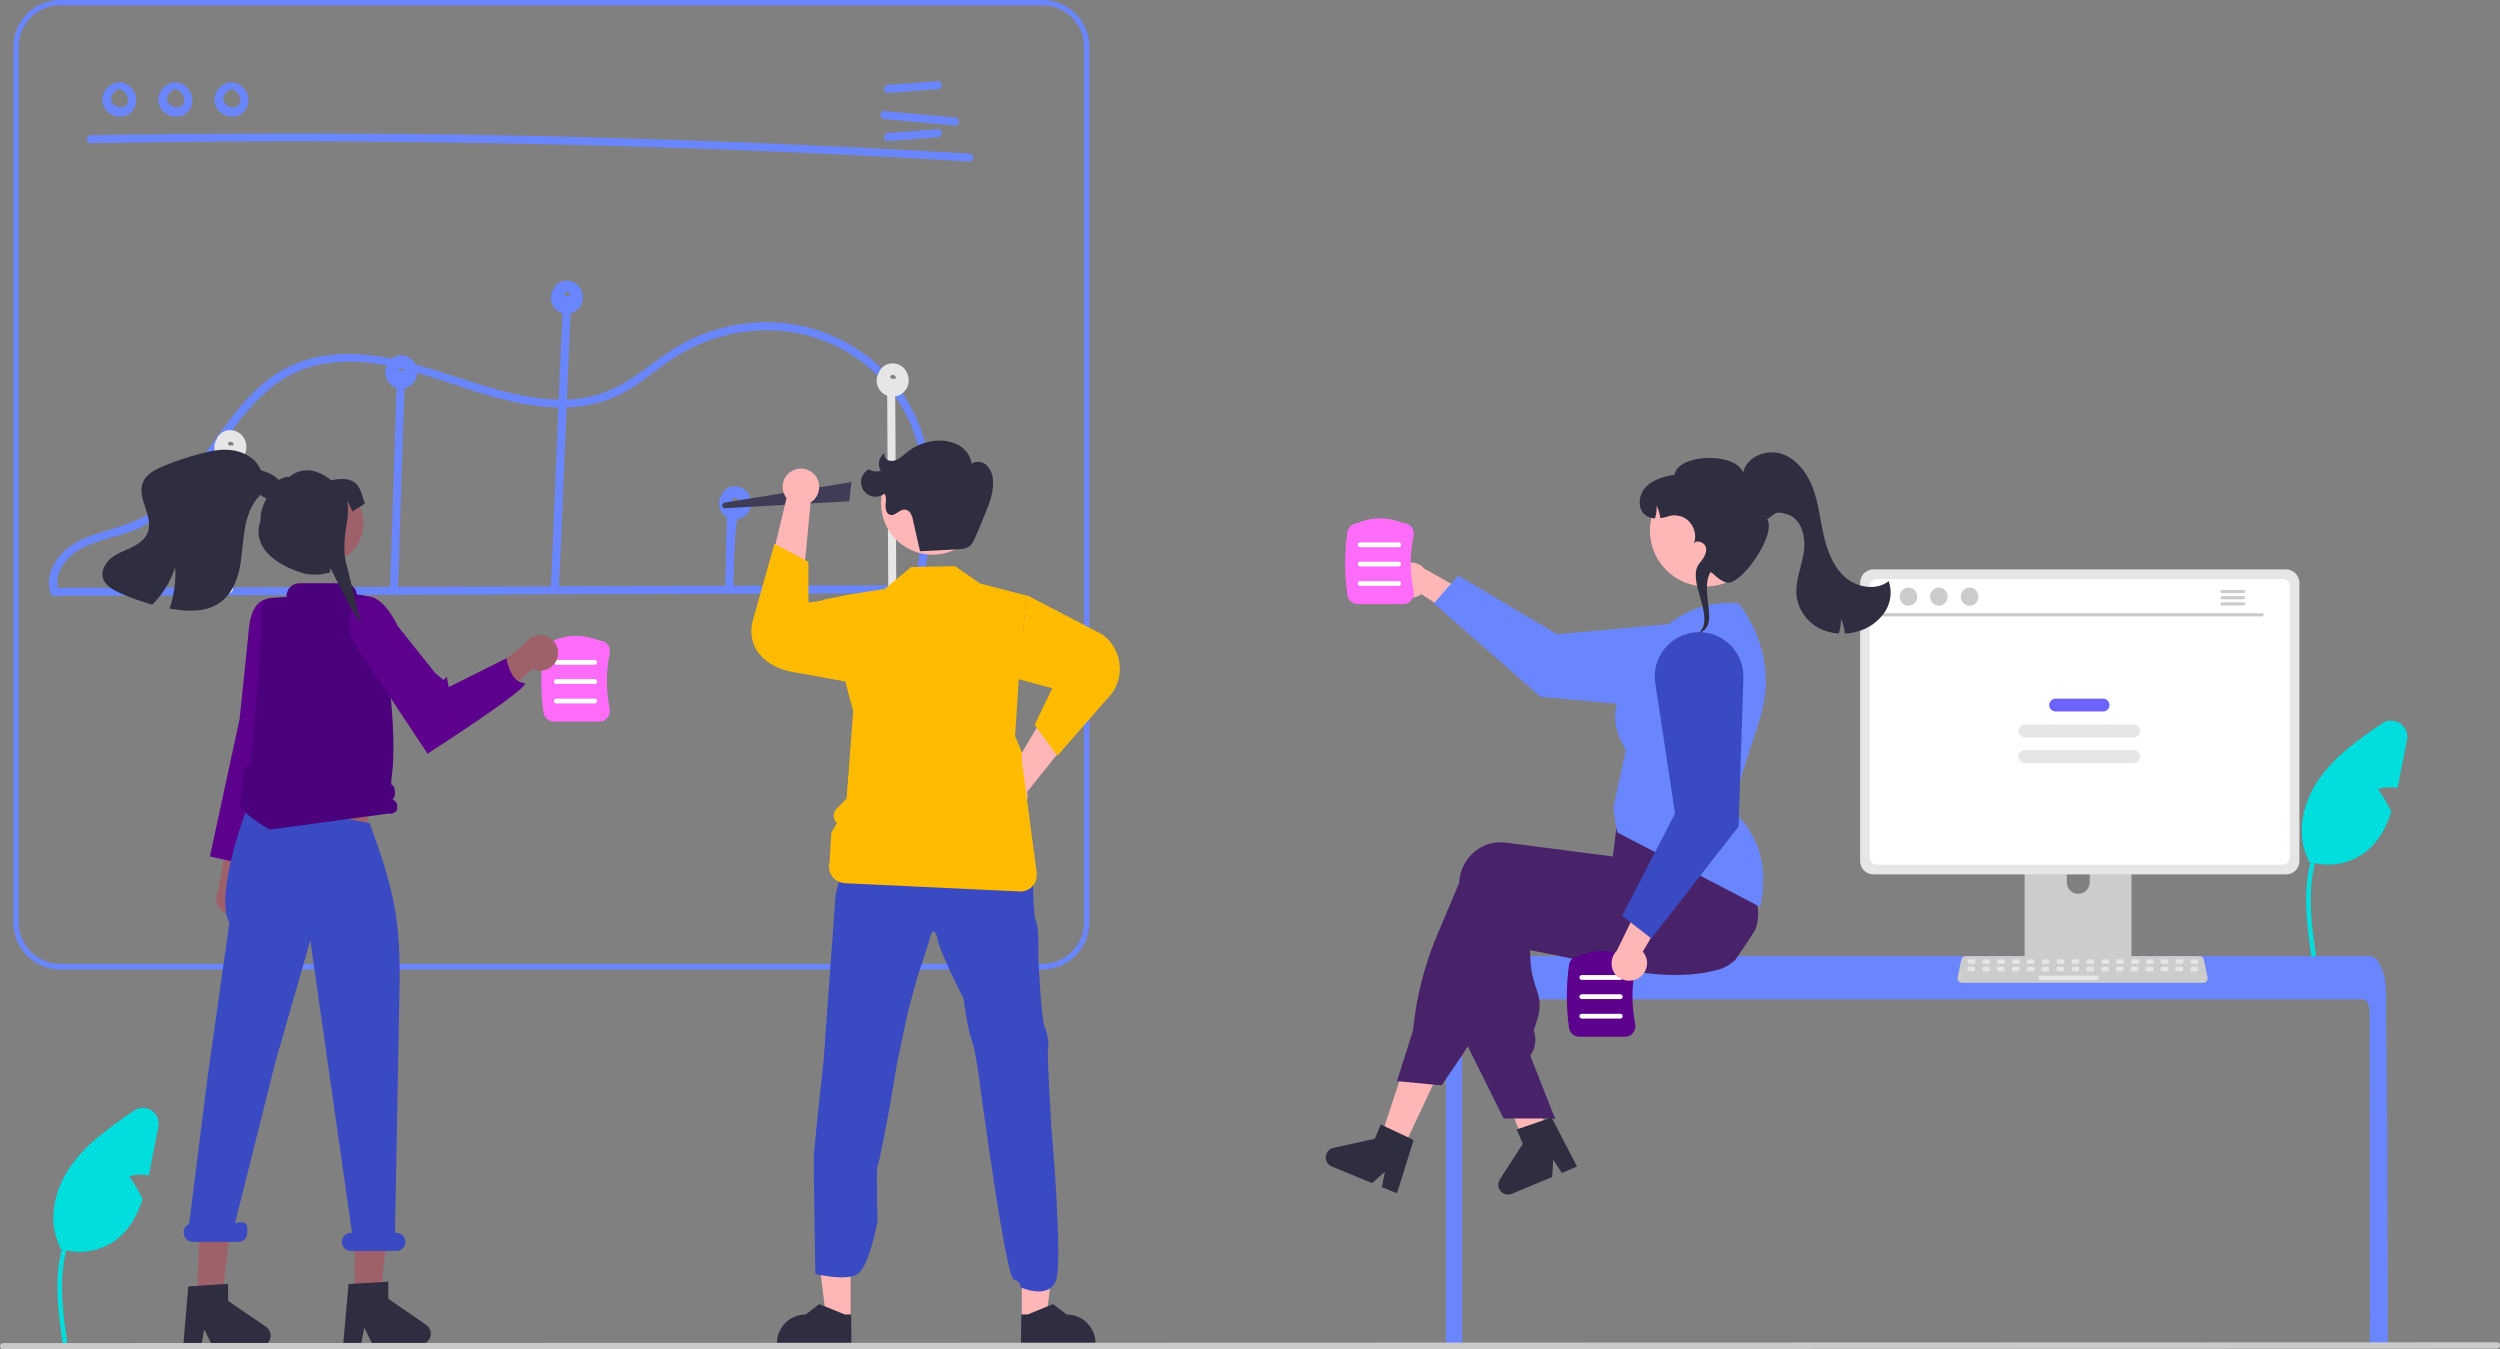 <?xml version="1.0" encoding="utf-8"?>
<!-- Generator: Adobe Illustrator 27.0.0, SVG Export Plug-In . SVG Version: 6.00 Build 0)  -->
<svg version="1.1" id="Layer_1" xmlns="http://www.w3.org/2000/svg" xmlns:xlink="http://www.w3.org/1999/xlink" x="0px" y="0px"
	 viewBox="0 0 936.1 505.3" style="enable-background:new 0 0 936.1 505.3;" xml:space="preserve">
<rect x="0" y="0" width="936.1" height="505.3" fill="#808080" stroke="none"/>
<style type="text/css">
	.st0{fill:#00DDDD;}
	.st1{fill:#6A86FF;}
	.st2{fill:#E6E6E6;}
	.st3{fill:#3F3D56;}
	.st4{fill:#FFB6B6;}
	.st5{fill:#FEBB00;}
	.st6{fill:#2F2E41;}
	.st7{fill:#3A4AC3;}
	.st8{fill:#CCCCCC;}
	.st9{fill:#FFFFFF;}
	.st10{fill:#CACACA;}
	.st11{fill:#6C63FF;}
	.st12{fill:#48236A;}
	.st13{fill:#5C008D;}
	.st14{fill:#FF6CFA;}
	.st15{fill:#9E616A;}
	.st16{fill:#4B007C;}
</style>
<path class="st0" d="M59.3,422l-2.9,14.7c-0.2,1.1-0.4,2.3-0.7,3.4c-2.4-0.5-5-0.4-7.3,0.4c1.9,2.7,3.6,5.5,5,8.4
	c-1.8,5.7-4.5,10.9-9.1,14.7c-6.1,5-14.5,6.5-21.9,3.9l0.1-0.6c-4.9-9.4-2.2-21.3,3.8-30c3.1-4.3,6.7-8.2,10.9-11.5
	c4.1-3.4,8.5-6.5,12.9-9.5c2.7-1.9,6.5-1.2,8.3,1.5C59.3,418.8,59.6,420.4,59.3,422z"/>
<path id="b311a411-101b-4365-a37b-2cdfec47a637-263" class="st0" d="M23.4,502.7c-1.2-9-2.5-18-1.6-27.1c0.8-8,3.2-15.9,8.2-22.3
	c2.6-3.4,5.9-6.3,9.5-8.6c1-0.6,1.8,0.9,0.9,1.5c-6.3,4-11.2,9.9-14,16.8c-3,7.7-3.5,16.2-3,24.4c0.3,5,1,9.9,1.7,14.8
	c0.1,0.5-0.2,0.9-0.6,1.1C24,503.4,23.5,503.2,23.4,502.7L23.4,502.7z"/>
<path class="st1" d="M34,53.6c42.8-0.7,85.7-0.9,128.5-0.3c42.8,0.5,85.7,1.7,128.5,3.5c24,1,48,2.2,72,3.7c1.9,0.1,1.9-2.9,0-3
	c-42.8-2.5-85.6-4.4-128.4-5.7c-42.8-1.3-85.7-1.9-128.5-1.8C82,50,58,50.2,34,50.6C32,50.7,32,53.7,34,53.6L34,53.6z"/>
<path class="st1" d="M332.5,34.8l18.7-1.4c1.9-0.1,1.9-3.1,0-3l-18.7,1.4C330.6,32,330.6,35,332.5,34.8z"/>
<path class="st1" d="M332.5,52.8l18.7-1.4c1.9-0.1,1.9-3.1,0-3l-18.7,1.4C330.6,50,330.6,53,332.5,52.8z"/>
<path class="st1" d="M331.1,44.6l26.6,2.4c1.9,0.2,1.9-2.8,0-3l-26.6-2.4C329.2,41.4,329.2,44.4,331.1,44.6z"/>
<path class="st1" d="M45,30.8c-2.7,0-5.1,1.6-6.1,4c-1.2,2.4-0.6,5.3,1.4,7.1c1.9,1.6,4.4,2.1,6.7,1.4c2.4-0.8,4-3.1,4-5.6
	c0.1-2.8-1.6-5.4-4.2-6.5c-0.8-0.2-1.6,0.3-1.8,1c-0.2,0.8,0.3,1.6,1,1.8c0.3,0.1-0.2-0.1,0,0c0.1,0.1,0.2,0.1,0.3,0.2
	c0.1,0,0.2,0.1,0.2,0.2c0.3,0.2-0.1-0.1,0,0c0.2,0.1,0.3,0.3,0.5,0.4c0.1,0.1,0.3,0.2,0.1,0.1c-0.1-0.1,0-0.1,0,0
	c0,0.1,0.1,0.1,0.1,0.2c0.1,0.2,0.2,0.4,0.3,0.6c0,0,0,0.1,0.1,0.1c0,0.1,0.1,0.1,0,0c-0.1-0.1,0-0.1,0,0c0,0.1,0,0.1,0.1,0.2
	c0.1,0.2,0.1,0.4,0.2,0.6c0,0.1,0,0.2,0.1,0.3c0.1,0.3,0-0.2,0,0c0,0.2,0,0.4,0,0.6c0,0.1,0,0.2,0,0.3c0,0,0,0.1,0,0.1
	c0,0.2,0-0.1,0-0.1c-0.1,0.2-0.1,0.4-0.1,0.6c0,0.1-0.1,0.2-0.1,0.3c-0.1,0.3,0.1-0.2,0,0c-0.1,0.2-0.2,0.4-0.3,0.5
	c0,0.1-0.2,0.2-0.1,0.1c0.2-0.1-0.1,0.1-0.1,0.1c-0.1,0.1-0.1,0.1-0.2,0.2c0,0-0.1,0.1-0.1,0.1c0,0,0.3-0.2,0.1-0.1
	c-0.2,0.1-0.3,0.2-0.5,0.3c0,0-0.3,0.1-0.3,0.1c0,0,0.3-0.1,0.1,0c0,0-0.1,0-0.1,0c-0.2,0.1-0.4,0.1-0.6,0.2c0,0-0.1,0-0.1,0
	c-0.2,0,0.1,0,0.2,0c-0.1,0-0.2,0-0.3,0c-0.2,0-0.4,0-0.6,0c0,0-0.1,0-0.1,0c-0.1,0-0.2-0.1,0,0c0.1,0.1,0.1,0,0,0c0,0-0.1,0-0.1,0
	c-0.2,0-0.4-0.1-0.6-0.2c-0.1,0-0.2-0.1-0.3-0.1c0,0-0.1,0-0.1-0.1c0,0,0.3,0.1,0.1,0.1c-0.2-0.1-0.4-0.2-0.6-0.3
	c-0.1-0.1-0.2-0.1-0.3-0.2c0,0-0.1-0.1-0.1-0.1c0,0,0.2,0.2,0.1,0.1c-0.2-0.1-0.3-0.3-0.5-0.4c0,0-0.1-0.1-0.1-0.1l0,0
	c-0.1-0.1-0.1-0.1,0,0c0.1,0,0.1,0.1,0,0c0,0-0.1-0.1-0.1-0.1c-0.1-0.2-0.2-0.4-0.3-0.6c0,0,0.1,0.4,0,0.1c0-0.1,0-0.1-0.1-0.2
	c0-0.1-0.1-0.2-0.1-0.3c0-0.1,0-0.2-0.1-0.3c0-0.2,0,0.1,0,0.1c0,0,0-0.2,0-0.2c0-0.2,0-0.5,0-0.7c0-0.2,0,0.1,0,0.1
	c0-0.1,0-0.1,0-0.2c0-0.1,0.1-0.2,0.1-0.4c0-0.1,0.1-0.3,0.1-0.4c0-0.1,0-0.1,0.1-0.2c0.1-0.2-0.1,0.2,0,0.1
	c0.1-0.2,0.2-0.5,0.4-0.7c0-0.1,0.3-0.4,0.1-0.2c-0.1,0.2,0.1-0.1,0.2-0.2c0.2-0.2,0.4-0.4,0.6-0.6c0.1-0.1-0.1,0.1-0.1,0.1
	c0.1,0,0.1-0.1,0.2-0.1c0.1-0.1,0.2-0.1,0.3-0.2c0.1-0.1,0.3-0.1,0.4-0.2c0.1-0.1-0.1,0-0.1,0c0.1,0,0.1-0.1,0.2-0.1
	c0.1,0,0.6-0.3,0.7-0.2c0,0-0.4,0-0.1,0c0.1,0,0.1,0,0.2,0c0.1,0,0.3,0,0.4,0c0.8,0,1.5-0.7,1.5-1.5C46.5,31.5,45.9,30.8,45,30.8
	L45,30.8z"/>
<path class="st1" d="M66,30.8c-2.7,0-5.1,1.6-6.1,4c-1.2,2.4-0.6,5.3,1.4,7.1c1.9,1.6,4.4,2.1,6.7,1.4c2.4-0.8,4-3.1,4-5.6
	c0.1-2.8-1.6-5.4-4.2-6.5c-0.8-0.2-1.6,0.3-1.8,1c-0.2,0.8,0.3,1.6,1,1.8c0.3,0.1-0.2-0.1,0,0c0.1,0.1,0.2,0.1,0.3,0.2
	c0.1,0,0.2,0.1,0.2,0.2c0.3,0.2-0.1-0.1,0,0c0.2,0.1,0.3,0.3,0.5,0.4c0.1,0.1,0.3,0.2,0.1,0.1c-0.1-0.1,0-0.1,0,0
	c0,0.1,0.1,0.1,0.1,0.2c0.1,0.2,0.2,0.4,0.3,0.6c0,0,0,0.1,0.1,0.1c0,0.1,0.1,0.1,0,0c-0.1-0.1,0-0.1,0,0c0,0.1,0,0.1,0.1,0.2
	c0.1,0.2,0.1,0.4,0.2,0.6c0,0.1,0,0.2,0.1,0.3c0.1,0.3,0-0.2,0,0c0,0.2,0,0.4,0,0.6c0,0.1,0,0.2,0,0.3c0,0,0,0.1,0,0.1
	c0,0.2,0-0.1,0-0.1c-0.1,0.2-0.1,0.4-0.1,0.6c0,0.1-0.1,0.2-0.1,0.3c-0.1,0.3,0.1-0.2,0,0c-0.1,0.2-0.2,0.4-0.3,0.5
	c0,0.1-0.2,0.2-0.1,0.1c0.2-0.1-0.1,0.1-0.1,0.1c-0.1,0.1-0.1,0.1-0.2,0.2c0,0-0.1,0.1-0.1,0.1c0,0,0.3-0.2,0.1-0.1
	c-0.2,0.1-0.3,0.2-0.5,0.3c0,0-0.3,0.1-0.3,0.1c0,0,0.3-0.1,0.1,0c0,0-0.1,0-0.1,0c-0.2,0.1-0.4,0.1-0.6,0.2c0,0-0.1,0-0.1,0
	c-0.2,0,0.1,0,0.2,0c-0.1,0-0.2,0-0.3,0c-0.2,0-0.4,0-0.6,0c0,0-0.1,0-0.1,0c-0.1,0-0.2-0.1,0,0c0.1,0.1,0.1,0,0,0c0,0-0.1,0-0.1,0
	c-0.2,0-0.4-0.1-0.6-0.2c-0.1,0-0.2-0.1-0.3-0.1c0,0-0.1,0-0.1-0.1c0,0,0.3,0.1,0.1,0.1c-0.2-0.1-0.4-0.2-0.6-0.3
	c-0.1-0.1-0.2-0.1-0.3-0.2c0,0-0.1-0.1-0.1-0.1c0,0,0.2,0.2,0.1,0.1c-0.2-0.1-0.3-0.3-0.5-0.4c0,0-0.1-0.1-0.1-0.1l0,0
	c-0.1-0.1-0.1-0.1,0,0c0.1,0,0.1,0.1,0,0c0,0-0.1-0.1-0.1-0.1c-0.1-0.2-0.2-0.4-0.3-0.6c0,0,0.1,0.4,0,0.1c0-0.1,0-0.1-0.1-0.2
	c0-0.1-0.1-0.2-0.1-0.3c0-0.1,0-0.2-0.1-0.3c0-0.2,0,0.1,0,0.1c0,0,0-0.2,0-0.2c0-0.2,0-0.5,0-0.7c0-0.2,0,0.1,0,0.1
	c0-0.1,0-0.1,0-0.2c0-0.1,0.1-0.2,0.1-0.4c0-0.1,0.1-0.3,0.1-0.4c0-0.1,0-0.1,0.1-0.2c0.1-0.2-0.1,0.2,0,0.1
	c0.1-0.2,0.2-0.5,0.4-0.7c0-0.1,0.3-0.4,0.1-0.2c-0.1,0.2,0.1-0.1,0.2-0.2c0.2-0.2,0.4-0.4,0.6-0.6c0.1-0.1-0.1,0.1-0.1,0.1
	c0.1,0,0.1-0.1,0.2-0.1c0.1-0.1,0.2-0.1,0.3-0.2c0.1-0.1,0.3-0.1,0.4-0.2c0.1-0.1-0.1,0-0.1,0c0.1,0,0.1-0.1,0.2-0.1
	c0.1,0,0.6-0.3,0.7-0.2c0,0-0.4,0-0.1,0c0.1,0,0.1,0,0.2,0c0.1,0,0.3,0,0.4,0c0.8,0,1.5-0.7,1.5-1.5C67.5,31.5,66.9,30.8,66,30.8
	L66,30.8z"/>
<path class="st1" d="M87,30.8c-2.7,0-5.1,1.6-6.1,4c-1.2,2.4-0.6,5.3,1.4,7.1c1.9,1.6,4.4,2.1,6.7,1.4c2.4-0.8,4-3.1,4-5.6
	c0.1-2.8-1.6-5.4-4.2-6.5c-0.8-0.2-1.6,0.3-1.8,1c-0.2,0.8,0.3,1.6,1,1.8c0.3,0.1-0.2-0.1,0,0c0.1,0.1,0.2,0.1,0.3,0.2
	c0.1,0,0.2,0.1,0.2,0.2c0.3,0.2-0.1-0.1,0,0c0.2,0.1,0.3,0.3,0.5,0.4c0.1,0.1,0.3,0.2,0.1,0.1c-0.1-0.1,0-0.1,0,0
	c0,0.1,0.1,0.1,0.1,0.2c0.1,0.2,0.2,0.4,0.3,0.6c0,0,0,0.1,0.1,0.1c0,0.1,0.1,0.1,0,0c-0.1-0.1,0-0.1,0,0c0,0.1,0,0.1,0.1,0.2
	c0.1,0.2,0.1,0.4,0.2,0.6c0,0.1,0,0.2,0.1,0.3c0.1,0.3,0-0.2,0,0c0,0.2,0,0.4,0,0.6c0,0.1,0,0.2,0,0.3c0,0,0,0.1,0,0.1
	c0,0.2,0-0.1,0-0.1c-0.1,0.2-0.1,0.4-0.1,0.6c0,0.1-0.1,0.2-0.1,0.3c-0.1,0.3,0.1-0.2,0,0c-0.1,0.2-0.2,0.4-0.3,0.5
	c0,0.1-0.2,0.2-0.1,0.1c0.2-0.1-0.1,0.1-0.1,0.1c-0.1,0.1-0.1,0.1-0.2,0.2c0,0-0.1,0.1-0.1,0.1c0,0,0.3-0.2,0.1-0.1
	c-0.2,0.1-0.3,0.2-0.5,0.3c0,0-0.3,0.1-0.3,0.1c0,0,0.3-0.1,0.1,0c0,0-0.1,0-0.1,0c-0.2,0.1-0.4,0.1-0.6,0.2c0,0-0.1,0-0.1,0
	c-0.2,0,0.1,0,0.2,0c-0.1,0-0.2,0-0.3,0c-0.2,0-0.4,0-0.6,0c0,0-0.1,0-0.1,0c-0.1,0-0.2-0.1,0,0c0.1,0.1,0.1,0,0,0c0,0-0.1,0-0.1,0
	c-0.2,0-0.4-0.1-0.6-0.2c-0.1,0-0.2-0.1-0.3-0.1c0,0-0.1,0-0.1-0.1c0,0,0.3,0.1,0.1,0.1c-0.2-0.1-0.4-0.2-0.6-0.3
	c-0.1-0.1-0.2-0.1-0.3-0.2c0,0-0.1-0.1-0.1-0.1c0,0,0.2,0.2,0.1,0.1c-0.2-0.1-0.3-0.3-0.5-0.4c0,0-0.1-0.1-0.1-0.1l0,0
	c-0.1-0.1-0.1-0.1,0,0c0.1,0,0.1,0.1,0,0c0,0-0.1-0.1-0.1-0.1c-0.1-0.2-0.2-0.4-0.3-0.6c0,0,0.1,0.4,0,0.1c0-0.1,0-0.1-0.1-0.2
	c0-0.1-0.1-0.2-0.1-0.3c0-0.1,0-0.2-0.1-0.3c0-0.2,0,0.1,0,0.1c0,0,0-0.2,0-0.2c0-0.2,0-0.5,0-0.7c0-0.2,0,0.1,0,0.1
	c0-0.1,0-0.1,0-0.2c0-0.1,0.1-0.2,0.1-0.4c0-0.1,0.1-0.3,0.1-0.4c0-0.1,0-0.1,0.1-0.2c0.1-0.2-0.1,0.2,0,0.1
	c0.1-0.2,0.2-0.5,0.4-0.7c0-0.1,0.3-0.4,0.1-0.2c-0.1,0.2,0.1-0.1,0.2-0.2c0.2-0.2,0.4-0.4,0.6-0.6c0.1-0.1-0.1,0.1-0.1,0.1
	c0.1,0,0.1-0.1,0.2-0.1c0.1-0.1,0.2-0.1,0.3-0.2c0.1-0.1,0.3-0.1,0.4-0.2c0.1-0.1-0.1,0-0.1,0c0.1,0,0.1-0.1,0.2-0.1
	c0.1,0,0.6-0.3,0.7-0.2c0,0-0.4,0-0.1,0c0.1,0,0.1,0,0.2,0c0.1,0,0.3,0,0.4,0c0.8,0,1.5-0.7,1.5-1.5C88.5,31.5,87.9,30.8,87,30.8
	L87,30.8z"/>
<path class="st1" d="M390.4,363H22.5C12.8,363,5,355.1,5,345.5V17.5C5,7.9,12.8,0,22.5,0h367.9c9.7,0,17.5,7.9,17.5,17.5v327.9
	C407.9,355.1,400.1,363,390.4,363z M22.5,2C13.9,2,7,9,7,17.5v327.9c0,8.6,7,15.5,15.5,15.5h367.9c8.6,0,15.5-7,15.5-15.5V17.5
	C405.9,9,399,2,390.4,2L22.5,2z"/>
<path class="st1" d="M21.9,223.1l129.4-0.4l128.7-0.4l72.6-0.2c0.8,0,1.5-0.7,1.4-1.6c0-0.8-0.7-1.4-1.4-1.4l-129.4,0.4l-128.7,0.4
	l-72.6,0.2c-0.8,0-1.5,0.7-1.4,1.6C20.5,222.4,21.1,223.1,21.9,223.1z"/>
<path class="st2" d="M87.2,220.7l0.8-47.2c0-1.9-3-1.9-3,0l-0.8,47.2C84.1,222.6,87.1,222.6,87.2,220.7z"/>
<path class="st1" d="M149,221.2l1.9-59.4l0.6-17c0.1-1.9-2.9-1.9-3,0l-1.9,59.4l-0.6,17C145.9,223.1,148.9,223.1,149,221.2z"/>
<path class="st1" d="M210.7,116.7c-1.2,21-3.4,83.1-4.5,104.1c-0.1,1.9,2.9,1.9,3,0c1.2-21,3.4-83.1,4.5-104.1
	C213.8,114.8,210.8,114.8,210.7,116.7z"/>
<path class="st1" d="M272,199.7l-0.4,20.2c0,1.9,3,1.9,3,0c0.4-23.9,1.5-23.1,1.7-29.8c0-1.9-3-1.9-3,0
	C273.3,190.1,272.5,175.8,272,199.7z"/>
<path class="st2" d="M332.2,146.6l0.3,56.7l0.1,16.2c0,0.8,0.7,1.5,1.6,1.4c0.8,0,1.4-0.7,1.4-1.4l-0.3-56.7l-0.1-16.2
	c0-0.8-0.7-1.5-1.6-1.4C332.8,145.2,332.2,145.8,332.2,146.6z"/>
<path class="st1" d="M22.1,221.4c-2.5-6.8,3.1-13.4,8.9-16.3c6.9-3.5,14.8-4.3,21.8-7.7c10.4-5.1,17.9-14.2,24.7-23.3
	c6.9-9.4,13.3-19.5,22.1-27.3c4.6-4.2,10.1-7.4,16.1-9.3c7.5-2.3,15.5-2.5,23.2-1.6c16,1.9,30.9,8.6,46.3,12.8
	c14.6,4,30.6,6.2,44.9,0c7.3-3.1,13.2-8.4,19.6-12.9c6.2-4.4,13.1-7.8,20.4-9.8c14.4-4,30-2.9,43.4,3.8c12.3,6.1,22,16.4,27.5,29
	c6.3,15.1,5.5,32.1,3.4,48c-0.5,4.1-1.2,8.2-1.8,12.3c-0.3,1.9,2.6,2.7,2.9,0.8c2.6-16.4,5.1-33.4,1.9-49.9
	c-2.8-14.4-10.7-27.4-22.3-36.4c-11.7-9-26.2-13.6-40.9-12.9c-7.7,0.4-15.3,2-22.5,5c-7.4,3.1-13.7,7.6-20.1,12.4
	c-6.6,4.9-13.3,9-21.5,10.6c-7.9,1.6-16.1,1-24-0.5c-16.2-3-31.4-10-47.5-13.5c-14.9-3.3-31-3.6-44.4,4.8
	c-10.3,6.5-17.5,16.5-24.5,26.3c-6.9,9.6-13.9,19.9-24,26.5c-6.2,4-13.1,5.5-20,7.7c-6.9,2.3-13.5,6.1-16.4,13.2
	c-1.2,2.9-1.3,6.2-0.3,9.2C19.9,224,22.8,223.2,22.1,221.4L22.1,221.4z"/>
<polygon class="st2" points="86.2,166.9 86.2,166.9 86.2,166.9 "/>
<path class="st2" d="M91.4,164.1c-1.4-2.5-4.5-3.7-7.2-2.7c-1.3,0.5-2.4,1.5-3,2.8c-0.1,0.1-0.1,0.3-0.1,0.4
	c-0.1,0.1-0.1,0.2-0.2,0.3c-1.5,2.9-0.3,6.5,2.7,8c2.2,1.1,4.8,0.7,6.6-0.9C92.4,170.1,92.9,166.8,91.4,164.1z M87.6,166.7
	C87.6,166.8,87.6,166.8,87.6,166.7z M87.2,165.8C87.2,165.8,87.2,165.8,87.2,165.8z M85.6,166.5C85.5,166.5,85.5,166.5,85.6,166.5z
	 M85.9,166.8C86,166.9,86,166.9,85.9,166.8z M86.1,166.9L86.1,166.9C86.2,166.9,86.1,166.9,86.1,166.9L86.1,166.9L86.1,166.9
	L86.1,166.9L86.1,166.9C86.2,166.9,86.2,166.9,86.1,166.9C86.4,166.8,86.2,166.9,86.1,166.9L86.1,166.9c-0.1-0.1-0.1-0.1-0.2-0.1
	c0,0,0,0,0,0c-0.1,0-0.3-0.3-0.1,0c-0.1-0.1-0.1-0.1-0.2-0.2c0,0-0.1-0.1-0.1-0.1c0-0.1-0.1-0.1-0.1-0.2l0,0c0,0,0,0,0-0.1
	c0,0,0,0,0-0.1c0-0.1,0-0.1,0-0.2l0,0c0-0.1,0.1-0.1,0.1-0.2c-0.2,0.3,0.1,0,0.1-0.1c0,0,0,0,0,0c0,0,0,0,0,0c0.1,0,0.1-0.1,0.2-0.1
	c0.1,0,0.4-0.1,0.1,0c0.1,0,0.1,0,0.2-0.1c0,0,0.1,0,0.2,0c0.1,0,0.1,0,0.1,0c0,0,0,0,0.1,0c-0.1,0,0.2,0.1,0.3,0.1c0,0,0,0,0,0
	c0.1,0,0.1,0.1,0.2,0.1c-0.3-0.2,0,0,0.1,0.1c0,0,0.1,0.1,0.1,0.1c0,0,0.1,0.1,0.1,0.1c0,0.1,0.1,0.2,0.1,0.3l0,0c0,0,0,0,0,0
	c0,0.1,0.1,0.3,0.1,0.4c0,0,0,0,0,0c0,0.1,0,0.2,0,0.2l0,0C87.2,166.7,86.6,166.7,86.1,166.9L86.1,166.9z"/>
<path class="st2" d="M86.2,166.9C86.2,166.9,86.2,166.9,86.2,166.9L86.2,166.9z"/>
<path class="st2" d="M86.2,166.9L86.2,166.9L86.2,166.9z"/>
<path class="st2" d="M86.2,166.9L86.2,166.9C86.2,166.9,86.2,166.9,86.2,166.9z"/>
<polygon class="st2" points="86.2,166.9 86.2,166.9 86.2,166.9 "/>
<polygon class="st1" points="150.2,138.9 150.2,138.9 150.2,138.9 "/>
<path class="st1" d="M155.4,136.1c-1.4-2.5-4.5-3.7-7.2-2.7c-1.3,0.5-2.4,1.5-3,2.8c-0.1,0.1-0.1,0.3-0.1,0.4
	c-0.1,0.1-0.1,0.2-0.2,0.3c-1.5,2.9-0.3,6.5,2.7,8c2.2,1.1,4.8,0.7,6.6-0.9C156.4,142.1,156.9,138.8,155.4,136.1z M151.6,138.7
	C151.6,138.8,151.6,138.8,151.6,138.7z M151.2,137.8C151.2,137.8,151.2,137.8,151.2,137.8z M149.6,138.5
	C149.5,138.5,149.5,138.5,149.6,138.5z M149.9,138.8C150,138.9,150,138.9,149.9,138.8z M150.1,138.9L150.1,138.9
	C150.2,138.9,150.1,138.9,150.1,138.9L150.1,138.9L150.1,138.9L150.1,138.9L150.1,138.9C150.2,138.9,150.2,138.9,150.1,138.9
	C150.4,138.8,150.2,138.9,150.1,138.9L150.1,138.9c-0.1-0.1-0.1-0.1-0.2-0.1c0,0,0,0,0,0c-0.1,0-0.3-0.3-0.1,0
	c-0.1-0.1-0.1-0.1-0.2-0.2c0,0-0.1-0.1-0.1-0.1c0-0.1-0.1-0.1-0.1-0.2l0,0c0,0,0,0,0-0.1c0,0,0,0,0-0.1c0-0.1,0-0.1,0-0.2l0,0
	c0-0.1,0.1-0.1,0.1-0.2c-0.2,0.3,0.1,0,0.1-0.1c0,0,0,0,0,0c0,0,0,0,0,0c0.1,0,0.1-0.1,0.2-0.1c0.1,0,0.4-0.1,0.1,0
	c0.1,0,0.1,0,0.2-0.1c0,0,0.1,0,0.2,0c0.1,0,0.1,0,0.1,0c0,0,0,0,0.1,0c-0.1,0,0.2,0.1,0.3,0.1c0,0,0,0,0,0c0.1,0,0.1,0.1,0.2,0.1
	c-0.3-0.2,0,0,0.1,0.1c0,0,0.1,0.1,0.1,0.1c0,0,0.1,0.1,0.1,0.1c0,0.1,0.1,0.2,0.1,0.3l0,0c0,0,0,0,0,0c0,0.1,0.1,0.3,0.1,0.4
	c0,0,0,0,0,0c0,0.1,0,0.2,0,0.2l0,0C151.2,138.7,150.6,138.7,150.1,138.9L150.1,138.9z"/>
<path class="st1" d="M150.2,138.9L150.2,138.9C150.2,138.9,150.2,138.9,150.2,138.9z"/>
<polygon class="st1" points="150.2,138.9 150.2,138.9 150.2,138.9 "/>
<path class="st1" d="M150.2,138.9C150.2,138.9,150.2,138.9,150.2,138.9L150.2,138.9z"/>
<path class="st1" d="M150.2,138.9L150.2,138.9L150.2,138.9z"/>
<polygon class="st2" points="212.2,152.9 212.2,152.9 212.2,152.9 "/>
<path class="st1" d="M217.4,108.1c-1.4-2.5-4.5-3.7-7.2-2.7c-1.3,0.5-2.4,1.5-3,2.8c-0.1,0.1-0.1,0.3-0.1,0.4
	c-0.1,0.1-0.1,0.2-0.2,0.3c-1.5,2.9-0.3,6.5,2.7,8c2.2,1.1,4.8,0.7,6.6-0.9C218.4,114.1,218.9,110.8,217.4,108.1z M213.6,110.7
	C213.6,110.8,213.6,110.8,213.6,110.7z M213.2,109.8C213.2,109.8,213.2,109.8,213.2,109.8z M211.6,110.5
	C211.5,110.5,211.5,110.5,211.6,110.5z M211.9,110.8C212,110.9,212,110.9,211.9,110.8z M212.1,110.9L212.1,110.9
	C212.2,110.9,212.1,110.9,212.1,110.9L212.1,110.9L212.1,110.9L212.1,110.9L212.1,110.9C212.2,110.9,212.2,110.9,212.1,110.9
	C212.4,110.8,212.2,110.9,212.1,110.9L212.1,110.9c-0.1-0.1-0.1-0.1-0.2-0.1c0,0,0,0,0,0c-0.1,0-0.3-0.3-0.1,0
	c-0.1-0.1-0.1-0.1-0.2-0.2c0,0-0.1-0.1-0.1-0.1c0-0.1-0.1-0.1-0.1-0.2l0,0c0,0,0,0,0-0.1c0,0,0,0,0-0.1c0-0.1,0-0.1,0-0.2l0,0
	c0-0.1,0.1-0.1,0.1-0.2c-0.2,0.3,0.1,0,0.1-0.1c0,0,0,0,0,0c0,0,0,0,0,0c0.1,0,0.1-0.1,0.2-0.1c0.1,0,0.4-0.1,0.1,0
	c0.1,0,0.1,0,0.2-0.1c0,0,0.1,0,0.2,0c0.1,0,0.1,0,0.1,0c0,0,0,0,0.1,0c-0.1,0,0.2,0.1,0.3,0.1c0,0,0,0,0,0c0.1,0,0.1,0.1,0.2,0.1
	c-0.3-0.2,0,0,0.1,0.1c0,0,0.1,0.1,0.1,0.1c0,0,0.1,0.1,0.1,0.1c0,0.1,0.1,0.2,0.1,0.3l0,0c0,0,0,0,0,0c0,0.1,0.1,0.3,0.1,0.4
	c0,0,0,0,0,0c0,0.1,0,0.2,0,0.2l0,0C213.2,110.7,212.6,110.7,212.1,110.9L212.1,110.9z"/>
<polygon class="st2" points="212.2,152.9 212.2,152.9 212.2,152.9 "/>
<path class="st2" d="M212.2,152.9L212.2,152.9L212.2,152.9z"/>
<path class="st2" d="M212.2,152.9L212.2,152.9C212.2,152.9,212.2,152.9,212.2,152.9z"/>
<path class="st2" d="M212.2,152.9C212.2,152.9,212.2,152.9,212.2,152.9L212.2,152.9z"/>
<path class="st1" d="M280.4,185.1c-1.4-2.5-4.5-3.7-7.2-2.7c-1.3,0.5-2.4,1.5-3,2.8c-0.1,0.1-0.1,0.3-0.1,0.4
	c-0.1,0.1-0.1,0.2-0.2,0.3c-1.5,2.9-0.3,6.5,2.7,8c2.2,1.1,4.8,0.7,6.6-0.9C281.4,191.1,281.9,187.8,280.4,185.1z M276.6,187.7
	C276.6,187.8,276.6,187.8,276.6,187.7z M276.2,186.8C276.2,186.8,276.2,186.8,276.2,186.8z M274.6,187.5
	C274.5,187.5,274.5,187.5,274.6,187.5z M274.9,187.8C275,187.9,275,187.9,274.9,187.8z M275.1,187.9L275.1,187.9
	C275.2,187.9,275.1,187.9,275.1,187.9L275.1,187.9L275.1,187.9L275.1,187.9L275.1,187.9C275.2,187.9,275.2,187.9,275.1,187.9
	C275.4,187.8,275.2,187.9,275.1,187.9L275.1,187.9c-0.1-0.1-0.1-0.1-0.2-0.1c0,0,0,0,0,0c-0.1,0-0.3-0.3-0.1,0
	c-0.1-0.1-0.1-0.1-0.2-0.2c0,0-0.1-0.1-0.1-0.1c0-0.1-0.1-0.1-0.1-0.2l0,0c0,0,0,0,0-0.1c0,0,0,0,0-0.1c0-0.1,0-0.1,0-0.2l0,0
	c0-0.1,0.1-0.1,0.1-0.2c-0.2,0.3,0.1,0,0.1-0.1c0,0,0,0,0,0c0,0,0,0,0,0c0.1,0,0.1-0.1,0.2-0.1c0.1,0,0.4-0.1,0.1,0
	c0.1,0,0.1,0,0.2-0.1c0,0,0.1,0,0.2,0c0.1,0,0.1,0,0.1,0c0,0,0,0,0.1,0c-0.1,0,0.2,0.1,0.3,0.1c0,0,0,0,0,0c0.1,0,0.1,0.1,0.2,0.1
	c-0.3-0.2,0,0,0.1,0.1c0,0,0.1,0.1,0.1,0.1c0,0,0.1,0.1,0.1,0.1c0,0.1,0.1,0.2,0.1,0.3l0,0c0,0,0,0,0,0c0,0.1,0.1,0.3,0.1,0.4
	c0,0,0,0,0,0c0,0.1,0,0.2,0,0.2l0,0C276.2,187.7,275.6,187.7,275.1,187.9L275.1,187.9z"/>
<polygon class="st2" points="275.2,121.9 275.2,121.9 275.2,121.9 "/>
<path class="st2" d="M275.2,121.9L275.2,121.9L275.2,121.9z"/>
<path class="st2" d="M275.2,121.9L275.2,121.9C275.2,121.9,275.2,121.9,275.2,121.9z"/>
<path class="st2" d="M275.2,121.9C275.2,121.9,275.2,121.9,275.2,121.9L275.2,121.9z"/>
<polygon class="st2" points="275.2,121.9 275.2,121.9 275.2,121.9 "/>
<path class="st2" d="M334.2,141.9L334.2,141.9L334.2,141.9z"/>
<path class="st2" d="M339.4,139.1c-1.4-2.5-4.5-3.7-7.2-2.7c-1.3,0.5-2.4,1.5-3,2.8c-0.1,0.1-0.1,0.3-0.1,0.4
	c-0.1,0.1-0.1,0.2-0.2,0.3c-1.5,2.9-0.3,6.5,2.7,8c2.2,1.1,4.8,0.7,6.6-0.9C340.4,145.1,340.9,141.8,339.4,139.1z M335.6,141.7
	C335.6,141.8,335.6,141.8,335.6,141.7z M335.2,140.8C335.2,140.8,335.2,140.8,335.2,140.8z M333.6,141.5
	C333.5,141.5,333.5,141.5,333.6,141.5z M333.9,141.8C334,141.9,334,141.9,333.9,141.8z M334.1,141.9L334.1,141.9
	C334.2,141.9,334.1,141.9,334.1,141.9L334.1,141.9L334.1,141.9L334.1,141.9L334.1,141.9C334.2,141.9,334.2,141.9,334.1,141.9
	C334.4,141.8,334.2,141.9,334.1,141.9L334.1,141.9c-0.1-0.1-0.1-0.1-0.2-0.1c0,0,0,0,0,0c-0.1,0-0.3-0.3-0.1,0
	c-0.1-0.1-0.1-0.1-0.2-0.2c0,0-0.1-0.1-0.1-0.1c0-0.1-0.1-0.1-0.1-0.2l0,0c0,0,0,0,0-0.1c0,0,0,0,0-0.1c0-0.1,0-0.1,0-0.2l0,0
	c0-0.1,0.1-0.1,0.1-0.2c-0.2,0.3,0.1,0,0.1-0.1c0,0,0,0,0,0c0,0,0,0,0,0c0.1,0,0.1-0.1,0.2-0.1c0.1,0,0.4-0.1,0.1,0
	c0.1,0,0.1,0,0.2-0.1c0,0,0.1,0,0.2,0c0.1,0,0.1,0,0.1,0c0,0,0,0,0.1,0c-0.1,0,0.2,0.1,0.3,0.1c0,0,0,0,0,0c0.1,0,0.1,0.1,0.2,0.1
	c-0.3-0.2,0,0,0.1,0.1c0,0,0.1,0.1,0.1,0.1c0,0,0.1,0.1,0.1,0.1c0,0.1,0.1,0.2,0.1,0.3l0,0c0,0,0,0,0,0c0,0.1,0.1,0.3,0.1,0.4
	c0,0,0,0,0,0c0,0.1,0,0.2,0,0.2l0,0C335.2,141.7,334.6,141.7,334.1,141.9L334.1,141.9z"/>
<polygon class="st2" points="334.2,141.9 334.2,141.9 334.2,141.9 "/>
<polygon class="st2" points="334.2,141.9 334.2,141.9 334.2,141.9 "/>
<path class="st2" d="M334.2,141.9C334.2,141.9,334.2,141.9,334.2,141.9L334.2,141.9z"/>
<path class="st2" d="M334.2,141.9L334.2,141.9C334.2,141.9,334.2,141.9,334.2,141.9z"/>
<path class="st3" d="M318,187.7l-46.5,2.6c-0.6,0-1-0.4-1.1-1c0-0.5,0.3-1,0.9-1.1l47.5-7.7L318,187.7z"/>
<path class="st4" d="M377.1,291.2l17.5-29.5l13,6.1c0,0-22.3,27.9-23,28.7c0.8,3.7-1.5,7.4-5.2,8.2c-3.7,0.8-7.4-1.5-8.2-5.2
	c-0.8-3.7,1.5-7.4,5.2-8.2C376.6,291.3,376.8,291.3,377.1,291.2L377.1,291.2z"/>
<path class="st5" d="M384.4,222.8l28.4,14.8c7,5.1,8.6,14.9,3.6,21.9c-0.3,0.4-0.6,0.8-0.9,1.1l-19.6,22.4l-8.5-11.6l6.6-13.7
	l-12.7-3.4L384.4,222.8z"/>
<path class="st4" d="M303.5,188.2l-3.2,34.1l-14.3,0c0,0,8.2-34.7,8.5-35.8c-2.3-3-1.8-7.3,1.2-9.6s7.3-1.8,9.6,1.2s1.8,7.3-1.2,9.6
	C303.9,187.9,303.7,188.1,303.5,188.2L303.5,188.2z"/>
<path class="st5" d="M332,258l-33-6c-13.9-1.7-19.6-10.8-17.1-19.7l8.1-28.7l12.7,6.8l0,15.2l17.7-2.4L332,258z"/>
<polygon class="st4" points="318.5,494 309.4,494 305.1,459 318.5,459 "/>
<path class="st6" d="M318.8,503.4l-27.9,0v-0.4c0-6,4.9-10.8,10.8-10.8h0l5.1-3.9l9.5,3.9l2.4,0L318.8,503.4z"/>
<polygon class="st4" points="382.6,494 391.7,494 396,459 382.6,459 "/>
<path class="st6" d="M382.3,503.4l27.9,0v-0.4c0-6-4.9-10.8-10.8-10.8h0l-5.1-3.9l-9.5,3.9l-2.4,0L382.3,503.4z"/>
<path class="st7" d="M304.7,433.3c0.1-2,1.2-13,1.2-13l2.5-23.4l4.5-62l4-16.3l19.8,7.7l16.1-7.7l19.1,6.1l14.9,5.6
	c0,0,0,2.4,0.1,5.3c0.2,3.8,0.4,8.4,1.1,9.6c1.1,2.1,0.8,13.6,0.8,13.6s1.1,23.3,2.4,25.8s1.6,7.9,1.2,8.9s1.3,29,1.3,29
	s4.4,49.4,1.7,56.9s-13.3,2.6-13.3,2.6s0.5-2-2.5-2.9s-12.4-71-12.4-71s-1.7-14.4-3.3-18.5s-3.1-15.7-3.1-15.7s-9.8-19.1-10-23.4
	c0,0-1.3-4-2.5,0.4s-4.8,14.9-4.8,14.9l-3.5,12.9l-4.1,19.3l-2.7,16.2c0,0-4,21.5-4.6,22.5s0,20.6,0,20.6s-3.1,16.8-7.4,19.7
	s-15.9,0-15.9,0S304.6,435.3,304.7,433.3z"/>
<path class="st5" d="M319.5,266.1L317,299l-3.8,3.9c-1.4,1.5-1.4,3.8,0.1,5.2c0,0,0.1,0.1,0.1,0.1l0,0l-2.1,3.6l-0.7,11.3
	c-0.8,3.3,1.2,6.6,4.5,7.4c0.4,0.1,0.8,0.1,1.1,0.2l65.6,3.1c3.4,0.2,6.3-2.5,6.4-5.9c0-0.4,0-0.7,0-1.1l-5.6-42v-3.1l-2.5-6.1
	l1.3-20.3l3-32.3l-17.4-4.5l-9.4-6.5l-16.4,0.3l-9.9,8.2l-13.2,2.1l-10,2l-1.3,2.8l2.5-0.6l9.2,36L319.5,266.1z"/>
<circle class="st4" cx="349.2" cy="188.4" r="19.3"/>
<path class="st6" d="M344.5,206.4l13.9-0.7c1.8-0.1,3.7-0.2,5-1.5c0.7-0.8,1.2-1.6,1.6-2.6c1.3-3,2.6-6,3.8-9c1.7-4.2,3.4-8.5,3-13
	c-0.1-2-1-4-2.4-5.4c-1.5-1.4-3.8-1.7-5.6-0.6c-0.4-2.9-2.2-5.4-4.7-6.8c-2.5-1.4-5.4-2-8.3-1.8c-4.2,0.3-8.1,1.8-11.4,4.5
	c-0.9,0.8-1.9,1.6-2.9,2.3c-1,0.7-2.3,0.9-3.5,0.7c-1.2-0.3-2-1.5-1.9-2.8c-2,1.5-2.6,4.3-1.3,6.5c-1.5,0.6-3.2,0.4-4.4-0.5
	c-2.7,1.3-3.8,4.6-2.4,7.3c1.3,2.7,4.6,3.8,7.3,2.4c0.3-0.2,0.6-0.3,0.9-0.5c0.8,1.2,0.5,2.8,0.4,4.2s0.3,3.3,1.7,3.7
	c1.9,0.5,3.4-2,5.4-2c1,0.1,1.9,0.6,2.3,1.5c0.5,0.9,0.8,1.8,0.9,2.7L344.5,206.4"/>
<path class="st1" d="M887.3,379.6c0-3-1-5.4-2.2-5.4H549.7c-1.2,0-2.2,2.4-2.2,5.4v122.8c0,0.6-0.4,1.1-1,1.1
	c-0.9,0.1-1.8,0.2-2.7,0.2c0,0,0,0-0.1,0c-0.5,0-1,0.1-1.5,0.1h0c-0.3-0.5-0.5-0.9-0.7-1.4c-0.1-0.2-0.1-0.3-0.1-0.5V372.6
	c0-0.8,0-1.7,0.1-2.5c0.1-1.1,0.2-2.2,0.4-3.4c0.9-5.2,3.1-8.7,5.5-8.7h340.1c0.4,0,0.7,0.1,1,0.2c0.5,0.2,0.9,0.5,1.3,0.9
	c0.5,0.5,0.9,1.1,1.2,1.7c1.4,2.8,2.2,5.8,2.3,8.9c0,0,0,0.1,0,0.1c0.1,0.9,0.1,1.8,0.1,2.7l0.1,11.9l0.1,7.1l0.2,22.3l0.1,7.9
	l0.2,81.4l0,0c0,0.6-0.5,1.1-1.1,1.1h-4.5c-0.6,0-1.1-0.5-1.1-1.1c0,0,0,0,0,0L887.3,379.6z"/>
<path class="st8" d="M796.1,302.3H760c-1.1,0-1.9,0.9-1.9,1.9v57.1h40v-57.1C798.1,303.2,797.2,302.3,796.1,302.3
	C796.1,302.3,796.1,302.3,796.1,302.3z M778.2,334.7c-2.4,0-4.3-1.9-4.3-4.3v-6.6c0-2.4,1.9-4.3,4.3-4.3c2.4,0,4.3,1.9,4.3,4.3v6.6
	C782.4,332.8,780.5,334.7,778.2,334.7z"/>
<path class="st3" d="M758,359.5v5.5c0,0.6,0.5,1.1,1.1,1.1h38.1c0.6,0,1.1-0.5,1.1-1.1v-5.5H758z"/>
<path class="st2" d="M856,213.2H701.5c-2.8,0-5,2.2-5,5v104.2c0,2.8,2.2,5,5,5H856c2.8,0,5-2.2,5-5V218.2
	C861,215.5,858.7,213.2,856,213.2z"/>
<path class="st9" d="M854.7,216.8H702.8c-1.5,0-2.7,1.2-2.7,2.7v101.6c0,1.5,1.2,2.7,2.7,2.7h151.9c1.5,0,2.7-1.2,2.7-2.7V219.5
	C857.4,218,856.2,216.8,854.7,216.8z"/>
<path class="st8" d="M825.1,368h-90.4c-0.9,0-1.7-0.7-1.7-1.7c0-0.1,0-0.2,0-0.3l1.4-6.7c0.2-0.8,0.8-1.3,1.6-1.3h87.6
	c0.8,0,1.5,0.6,1.6,1.3l1.4,6.7c0.2,0.9-0.4,1.8-1.3,2C825.3,368,825.2,368,825.1,368L825.1,368z"/>
<path class="st2" d="M737.3,359.2h1.8c0.3,0,0.5,0.2,0.5,0.5v0.7c0,0.3-0.2,0.5-0.5,0.5h-1.8c-0.3,0-0.5-0.2-0.5-0.5v-0.7
	C736.8,359.4,737,359.2,737.3,359.2z"/>
<path class="st2" d="M742.8,359.2h1.8c0.3,0,0.5,0.2,0.5,0.5v0.7c0,0.3-0.2,0.5-0.5,0.5h-1.8c-0.3,0-0.5-0.2-0.5-0.5v-0.7
	C742.3,359.4,742.6,359.2,742.8,359.2z"/>
<path class="st2" d="M748.4,359.2h1.8c0.3,0,0.5,0.2,0.5,0.5v0.7c0,0.3-0.2,0.5-0.5,0.5h-1.8c-0.3,0-0.5-0.2-0.5-0.5v-0.7
	C747.9,359.4,748.1,359.2,748.4,359.2z"/>
<path class="st2" d="M754,359.2h1.8c0.3,0,0.5,0.2,0.5,0.5v0.7c0,0.3-0.2,0.5-0.5,0.5H754c-0.3,0-0.5-0.2-0.5-0.5v-0.7
	C753.5,359.4,753.7,359.2,754,359.2z"/>
<path class="st2" d="M759.5,359.2h1.8c0.3,0,0.5,0.2,0.5,0.5v0.7c0,0.3-0.2,0.5-0.5,0.5h-1.8c-0.3,0-0.5-0.2-0.5-0.5v-0.7
	C759,359.4,759.3,359.2,759.5,359.2z"/>
<path class="st2" d="M765.1,359.2h1.8c0.3,0,0.5,0.2,0.5,0.5v0.7c0,0.3-0.2,0.5-0.5,0.5h-1.8c-0.3,0-0.5-0.2-0.5-0.5v-0.7
	C764.6,359.4,764.8,359.2,765.1,359.2z"/>
<path class="st2" d="M770.7,359.2h1.8c0.3,0,0.5,0.2,0.5,0.5v0.7c0,0.3-0.2,0.5-0.5,0.5h-1.8c-0.3,0-0.5-0.2-0.5-0.5v-0.7
	C770.2,359.4,770.4,359.2,770.7,359.2z"/>
<path class="st2" d="M776.2,359.2h1.8c0.3,0,0.5,0.2,0.5,0.5v0.7c0,0.3-0.2,0.5-0.5,0.5h-1.8c-0.3,0-0.5-0.2-0.5-0.5v-0.7
	C775.7,359.4,776,359.2,776.2,359.2z"/>
<path class="st2" d="M781.8,359.2h1.8c0.3,0,0.5,0.2,0.5,0.5v0.7c0,0.3-0.2,0.5-0.5,0.5h-1.8c-0.3,0-0.5-0.2-0.5-0.5v-0.7
	C781.3,359.4,781.5,359.2,781.8,359.2z"/>
<path class="st2" d="M787.4,359.2h1.8c0.3,0,0.5,0.2,0.5,0.5v0.7c0,0.3-0.2,0.5-0.5,0.5h-1.8c-0.3,0-0.5-0.2-0.5-0.5v-0.7
	C786.9,359.4,787.1,359.2,787.4,359.2z"/>
<path class="st2" d="M792.9,359.2h1.8c0.3,0,0.5,0.2,0.5,0.5v0.7c0,0.3-0.2,0.5-0.5,0.5h-1.8c-0.3,0-0.5-0.2-0.5-0.5v-0.7
	C792.4,359.4,792.7,359.2,792.9,359.2z"/>
<path class="st2" d="M798.5,359.2h1.8c0.3,0,0.5,0.2,0.5,0.5v0.7c0,0.3-0.2,0.5-0.5,0.5h-1.8c-0.3,0-0.5-0.2-0.5-0.5v-0.7
	C798,359.4,798.2,359.2,798.5,359.2z"/>
<path class="st2" d="M804.1,359.2h1.8c0.3,0,0.5,0.2,0.5,0.5v0.7c0,0.3-0.2,0.5-0.5,0.5h-1.8c-0.3,0-0.5-0.2-0.5-0.5v-0.7
	C803.6,359.4,803.8,359.2,804.1,359.2z"/>
<path class="st2" d="M809.6,359.2h1.8c0.3,0,0.5,0.2,0.5,0.5v0.7c0,0.3-0.2,0.5-0.5,0.5h-1.8c-0.3,0-0.5-0.2-0.5-0.5v-0.7
	C809.1,359.4,809.4,359.2,809.6,359.2z"/>
<path class="st2" d="M815.2,359.2h1.8c0.3,0,0.5,0.2,0.5,0.5v0.7c0,0.3-0.2,0.5-0.5,0.5h-1.8c-0.3,0-0.5-0.2-0.5-0.5v-0.7
	C814.7,359.4,814.9,359.2,815.2,359.2z"/>
<path class="st2" d="M820.8,359.2h1.8c0.3,0,0.5,0.2,0.5,0.5v0.7c0,0.3-0.2,0.5-0.5,0.5h-1.8c-0.3,0-0.5-0.2-0.5-0.5v-0.7
	C820.3,359.4,820.5,359.2,820.8,359.2z"/>
<path class="st2" d="M737.2,362h1.8c0.3,0,0.5,0.2,0.5,0.5v0.7c0,0.3-0.2,0.5-0.5,0.5h-1.8c-0.3,0-0.5-0.2-0.5-0.5v-0.7
	C736.7,362.2,736.9,362,737.2,362z"/>
<path class="st2" d="M742.8,362h1.8c0.3,0,0.5,0.2,0.5,0.5v0.7c0,0.3-0.2,0.5-0.5,0.5h-1.8c-0.3,0-0.5-0.2-0.5-0.5v-0.7
	C742.3,362.2,742.5,362,742.8,362z"/>
<path class="st2" d="M748.3,362h1.8c0.3,0,0.5,0.2,0.5,0.5v0.7c0,0.3-0.2,0.5-0.5,0.5h-1.8c-0.3,0-0.5-0.2-0.5-0.5v-0.7
	C747.8,362.2,748.1,362,748.3,362z"/>
<path class="st2" d="M753.9,362h1.8c0.3,0,0.5,0.2,0.5,0.5v0.7c0,0.3-0.2,0.5-0.5,0.5h-1.8c-0.3,0-0.5-0.2-0.5-0.5v-0.7
	C753.4,362.2,753.6,362,753.9,362z"/>
<path class="st2" d="M759.5,362h1.8c0.3,0,0.5,0.2,0.5,0.5v0.7c0,0.3-0.2,0.5-0.5,0.5h-1.8c-0.3,0-0.5-0.2-0.5-0.5v-0.7
	C759,362.2,759.2,362,759.5,362z"/>
<path class="st2" d="M765,362h1.8c0.3,0,0.5,0.2,0.5,0.5v0.7c0,0.3-0.2,0.5-0.5,0.5H765c-0.3,0-0.5-0.2-0.5-0.5v-0.7
	C764.5,362.2,764.8,362,765,362z"/>
<path class="st2" d="M770.6,362h1.8c0.3,0,0.5,0.2,0.5,0.5v0.7c0,0.3-0.2,0.5-0.5,0.5h-1.8c-0.3,0-0.5-0.2-0.5-0.5v-0.7
	C770.1,362.2,770.3,362,770.6,362z"/>
<path class="st2" d="M776.2,362h1.8c0.3,0,0.5,0.2,0.5,0.5v0.7c0,0.3-0.2,0.5-0.5,0.5h-1.8c-0.3,0-0.5-0.2-0.5-0.5v-0.7
	C775.7,362.2,775.9,362,776.2,362z"/>
<path class="st2" d="M781.7,362h1.8c0.3,0,0.5,0.2,0.5,0.5v0.7c0,0.3-0.2,0.5-0.5,0.5h-1.8c-0.3,0-0.5-0.2-0.5-0.5v-0.7
	C781.2,362.2,781.5,362,781.7,362z"/>
<path class="st2" d="M787.3,362h1.8c0.3,0,0.5,0.2,0.5,0.5v0.7c0,0.3-0.2,0.5-0.5,0.5h-1.8c-0.3,0-0.5-0.2-0.5-0.5v-0.7
	C786.8,362.2,787,362,787.3,362z"/>
<path class="st2" d="M792.9,362h1.8c0.3,0,0.5,0.2,0.5,0.5v0.7c0,0.3-0.2,0.5-0.5,0.5h-1.8c-0.3,0-0.5-0.2-0.5-0.5v-0.7
	C792.4,362.2,792.6,362,792.9,362z"/>
<path class="st2" d="M798.4,362h1.8c0.3,0,0.5,0.2,0.5,0.5v0.7c0,0.3-0.2,0.5-0.5,0.5h-1.8c-0.3,0-0.5-0.2-0.5-0.5v-0.7
	C797.9,362.2,798.2,362,798.4,362z"/>
<path class="st2" d="M804,362h1.8c0.3,0,0.5,0.2,0.5,0.5v0.7c0,0.3-0.2,0.5-0.5,0.5H804c-0.3,0-0.5-0.2-0.5-0.5v-0.7
	C803.5,362.2,803.7,362,804,362z"/>
<path class="st2" d="M809.6,362h1.8c0.3,0,0.5,0.2,0.5,0.5v0.7c0,0.3-0.2,0.5-0.5,0.5h-1.8c-0.3,0-0.5-0.2-0.5-0.5v-0.7
	C809.1,362.2,809.3,362,809.6,362z"/>
<path class="st2" d="M815.1,362h1.8c0.3,0,0.5,0.2,0.5,0.5v0.7c0,0.3-0.2,0.5-0.5,0.5h-1.8c-0.3,0-0.5-0.2-0.5-0.5v-0.7
	C814.6,362.2,814.9,362,815.1,362z"/>
<path class="st2" d="M820.7,362h1.8c0.3,0,0.5,0.2,0.5,0.5v0.7c0,0.3-0.2,0.5-0.5,0.5h-1.8c-0.3,0-0.5-0.2-0.5-0.5v-0.7
	C820.2,362.2,820.4,362,820.7,362z"/>
<path class="st2" d="M763.9,365.3h21.3c0.3,0,0.5,0.2,0.5,0.5v0.7c0,0.3-0.2,0.5-0.5,0.5h-21.3c-0.3,0-0.5-0.2-0.5-0.5v-0.7
	C763.4,365.5,763.6,365.3,763.9,365.3z"/>
<path class="st10" d="M847,230.8H704.9c-0.3,0-0.6-0.3-0.6-0.6c0-0.3,0.3-0.5,0.6-0.6H847c0.3,0,0.6,0.3,0.6,0.6
	C847.6,230.6,847.3,230.8,847,230.8z"/>
<ellipse class="st8" cx="714.6" cy="223.4" rx="3.3" ry="3.4"/>
<ellipse class="st8" cx="726" cy="223.4" rx="3.3" ry="3.4"/>
<ellipse class="st8" cx="737.5" cy="223.4" rx="3.3" ry="3.4"/>
<path class="st8" d="M840.2,220.9H832c-0.3,0-0.6,0.3-0.6,0.6c0,0.3,0.3,0.6,0.6,0.6h8.1c0.3,0,0.6-0.3,0.6-0.6
	C840.8,221.2,840.5,220.9,840.2,220.9L840.2,220.9z"/>
<path class="st8" d="M840.2,223.2H832c-0.3,0-0.6,0.3-0.6,0.6c0,0.3,0.3,0.6,0.6,0.6h8.1c0.3,0,0.6-0.3,0.6-0.6
	C840.8,223.5,840.5,223.2,840.2,223.2L840.2,223.2z"/>
<path class="st8" d="M840.2,225.5H832c-0.3,0-0.6,0.3-0.6,0.6c0,0.3,0.3,0.6,0.6,0.6h8.1c0.3,0,0.6-0.3,0.6-0.6
	C840.8,225.8,840.5,225.5,840.2,225.5L840.2,225.5z"/>
<path class="st11" d="M769.7,261.6h17.8c1.3,0,2.4,1.1,2.4,2.4l0,0c0,1.3-1.1,2.4-2.4,2.4h-17.8c-1.3,0-2.4-1.1-2.4-2.4l0,0
	C767.3,262.7,768.4,261.6,769.7,261.6z"/>
<path class="st2" d="M758.2,271.3h40.7c1.3,0,2.4,1.1,2.4,2.4l0,0c0,1.3-1.1,2.4-2.4,2.4h-40.7c-1.3,0-2.4-1.1-2.4-2.4l0,0
	C755.8,272.4,756.9,271.3,758.2,271.3z"/>
<path class="st2" d="M758.2,280.9h40.7c1.3,0,2.4,1.1,2.4,2.4l0,0c0,1.3-1.1,2.4-2.4,2.4h-40.7c-1.3,0-2.4-1.1-2.4-2.4l0,0
	C755.8,282,756.9,280.9,758.2,280.9z"/>
<polygon class="st4" points="524.7,431.4 516.5,427.5 527.8,393.3 539.9,399.1 "/>
<path class="st4" d="M579.6,425.9c-0.6,0.4-1.2,0.7-1.8,1.1c-1.2,0.7-2.4,1.5-3.6,2.2c-0.6,0.4-1.2,0.7-1.8,1.1v0l0,0l0,0l-0.9,0.2
	l-1.3-3.5l-0.6-1.6l-0.9-2.3l-1.6-4.2l-8.4-22.1l13-3.2l0.5,2h0l0.2,1l4.5,18.4l0.9,3.8l0,0.1l0.6,2.2l0.5,1.9l0.5,2.2L579.6,425.9z
	"/>
<path class="st12" d="M657.1,348.4c-0.8,1.3-1.7,2.6-2.5,3.9c-1.6,2.4-3.2,4.8-4.9,7.2c0,0,0,0,0,0c-1,0.9-2,1.7-3.2,2.3
	c0,0-0.1,0.1-0.2,0.1c-0.8,0.5-1.7,0.8-2.7,1.1c-0.3,0.1-0.7,0.2-1,0.3c-1.2,0.3-2.4,0.5-3.6,0.8c-2.1,0.4-4.2,0.6-6.3,0.8
	c-0.2,0-0.3,0-0.5,0c-8.6,0.6-17-0.4-25.7-2.1c-4.3-0.8-8.7-1.8-13.3-2.8c-1.5-0.3-3-0.7-4.5-1c-0.1,0-0.2-0.1-0.4-0.1
	c-2.2-0.5-4.4-0.9-6.6-1.4c-2.8-0.6-5.8-1.1-8.8-1.7l0.2,4.3c0.2,3.3,0.9,6.5,2,9.6c1.3,3.8,2.3,6.8,0.2,13.1l-1,3
	c1.1,3.1,0.7,6.4-1.1,9.2l-0.2,0.3l8.7,22.1l0.6,1.4h-4.5l-5.5,0h-9.3l-13.4-27l-0.6-1.3v-0.1l1.4-51.8c0-0.5,0.1-0.9,0.1-1.4
	c0.5-4.2,2.7-8,6-10.6c3.2-2.5,7.3-3.6,11.3-3.1l4.6,0.6l9.4,1.2l6.6,0.9l0.1,0l19.5,2.5l1.4-5.7l0.3-0.1l8.2-3l28.4-10.4l0.1,0
	l1.9-0.7l0.2,0.4c0.1,0.1,0.1,0.2,0.2,0.3c1.8,3.3,3.4,6.8,4.5,10.4c1.9,5.9,3.5,11.9,4.7,18c0.1,0.3,0.1,0.5,0.1,0.7l0,0.1
	c0,0.1,0,0.2,0,0.2C658.7,342.2,658.3,345.5,657.1,348.4z"/>
<path class="st12" d="M658.3,329.3c-0.1-0.4-0.2-0.8-0.3-1.2c-1-2.9-2.1-5.7-3.3-8.4c-1.4-3.1-3.1-6.5-5.1-10.1
	c-1-1.8-2-3.6-3.2-5.5c-0.6-1-1.2-1.9-1.8-2.9c0,0,0-0.1-0.1-0.1l-0.2-0.3l-28.1,3.8l-10.5,1.4l-0.6,5.2l-0.2,1.3c0,0,0,0,0,0
	l-0.4,3.5v0l-0.6,4.7l0,0l-15.5-2l-16-2.1l-8.6-1.1c-4-0.5-8.1,0.6-11.3,3.1c-3.3,2.6-5.5,6.4-6,10.6c-0.1,0.4-0.1,0.9-0.1,1.3
	l-8.1,19.2c-4.9,11.5-8,23.7-9.2,36.1l-6,19l0.8,0.1l12.6,1.2l3.3,0.3l7.3-10.7c0.8-1.2,1.6-2.5,2.4-3.8c1.2-2.1,2.3-4.3,3.2-6.5
	l15.9-37.8c1.2,0.2,2.4,0.4,3.6,0.6c5.6,0.9,10.9,1.6,16,2.2c16.6,1.9,31,2,43.9,0.4c3.6-0.4,7.1-1,10.4-1.7
	c1.2-0.3,2.4-0.5,3.6-0.8c0.3-0.1,0.6-0.1,0.8-0.2c5-1.3,9.1-5.1,10.7-10C658.9,335.3,659,332.2,658.3,329.3z"/>
<path class="st6" d="M527.3,425.9l-8.9-4.2l-1.4-0.7l-2.2,5.4l-15.5,3.4c-2,0.4-3.2,2.4-2.8,4.4c0.3,1.2,1.1,2.2,2.2,2.6l15.1,6.2
	l4.8-4.3l-1.2,5.8l5.7,2.3l6.2-19.9L527.3,425.9z"/>
<polygon class="st6" points="581.8,417.5 582.3,418.9 581.8,418.9 "/>
<path class="st6" d="M578.7,419.2l-9.3,3.2l-1.5,0.5l2.3,5.4l-8.6,13.3c-1.1,1.7-0.6,4,1.1,5.1c1,0.7,2.3,0.8,3.4,0.3l15.1-6.3
	l0.4-6.5l3.2,5l5.7-2.4l-9.6-18.5L578.7,419.2z"/>
<path class="st4" d="M522.4,220.2c1.7,3.2,5.6,4.5,8.9,2.9c0.3-0.2,0.7-0.4,1-0.6l19.5,13l0-12.2l-18.5-10.4c-2.4-2.8-6.6-3-9.4-0.6
	C521.6,214.2,520.9,217.5,522.4,220.2L522.4,220.2z"/>
<path class="st1" d="M536.9,225.9l9.1-10.4l37.1,22l49.1-4.5c9.1-0.8,17.2,5.9,18.1,15c0.1,1,0.1,2,0,3l0,0
	c-0.9,9.1-8.9,15.9-18.1,15l-55.4-5.1L536.9,225.9z"/>
<path class="st1" d="M651,226l-0.1-0.1l0,0c-14.1-1.4-27.7,5.7-34.8,18l-4.2,7.3c-13.5,16.5-3.7,27.9-3.1,29.6l-4.7,21.6l1,7.2
	l0.5,2.1l53.5,27.9c3-14.6,0.1-27.1-11-36.6l10.7-33.4C663.8,254.8,660.8,238.4,651,226z"/>
<path class="st13" d="M608.5,388.2h-17.1c-1.9,0-3.6-1.4-3.9-3.4c-1.1-7.8-1.1-15.7,0-23.5c0.3-1.9,1.9-3.3,3.8-3.4
	c5.4-2.4,11.2-2.4,17.3,0c1.1,0,2.2,0.5,2.9,1.4c0.8,0.9,1.1,2.1,0.8,3.3c-1.4,6.9-1.4,13.9,0,20.8c0.2,1.2-0.1,2.4-0.8,3.3
	C610.8,387.7,609.7,388.2,608.5,388.2z"/>
<path class="st9" d="M606.7,366.9h-14.4c-0.5,0-0.9-0.4-0.9-0.9c0-0.5,0.4-0.9,0.9-0.9c0,0,0,0,0,0h14.4c0.5,0,0.9,0.4,0.9,0.9
	C607.6,366.5,607.2,366.9,606.7,366.9C606.7,366.9,606.7,366.9,606.7,366.9z"/>
<path class="st9" d="M606.7,374.1h-14.4c-0.5,0-0.9-0.4-0.9-0.9c0-0.5,0.4-0.9,0.9-0.9c0,0,0,0,0,0h14.4c0.5,0,0.9,0.4,0.9,0.9
	C607.6,373.7,607.2,374.1,606.7,374.1C606.7,374.1,606.7,374.1,606.7,374.1z"/>
<path class="st9" d="M606.7,381.4h-14.4c-0.5,0-0.9-0.4-0.9-0.9c0-0.5,0.4-0.9,0.9-0.9c0,0,0,0,0,0h14.4c0.5,0,0.9,0.4,0.9,0.9
	C607.6,380.9,607.2,381.4,606.7,381.4C606.7,381.4,606.7,381.4,606.7,381.4z"/>
<path class="st14" d="M525.5,226.2h-17.1c-1.9,0-3.6-1.4-3.9-3.4c-1.1-7.8-1.1-15.7,0-23.5c0.3-1.9,1.9-3.3,3.8-3.4
	c5.4-2.4,11.2-2.4,17.3,0c1.1,0,2.2,0.5,2.9,1.4c0.8,0.9,1.1,2.1,0.8,3.3c-1.4,6.9-1.4,13.9,0,20.8c0.2,1.2-0.1,2.4-0.8,3.3
	C527.8,225.7,526.7,226.2,525.5,226.2z"/>
<path class="st9" d="M523.7,204.9h-14.4c-0.5,0-0.9-0.4-0.9-0.9s0.4-0.9,0.9-0.9c0,0,0,0,0,0h14.4c0.5,0,0.9,0.4,0.9,0.9
	S524.2,204.9,523.7,204.9C523.7,204.9,523.7,204.9,523.7,204.9z"/>
<path class="st9" d="M523.7,212.1h-14.4c-0.5,0-0.9-0.4-0.9-0.9s0.4-0.9,0.9-0.9c0,0,0,0,0,0h14.4c0.5,0,0.9,0.4,0.9,0.9
	S524.2,212.1,523.7,212.1C523.7,212.1,523.7,212.1,523.7,212.1z"/>
<path class="st9" d="M523.7,219.4h-14.4c-0.5,0-0.9-0.4-0.9-0.9s0.4-0.9,0.9-0.9c0,0,0,0,0,0h14.4c0.5,0,0.9,0.4,0.9,0.9
	S524.2,219.4,523.7,219.4C523.7,219.4,523.7,219.4,523.7,219.4z"/>
<path class="st14" d="M224.5,270.2h-17.1c-1.9,0-3.6-1.4-3.9-3.4c-1.1-7.8-1.1-15.7,0-23.5c0.3-1.9,1.9-3.3,3.8-3.4
	c5.4-2.4,11.2-2.4,17.3,0c1.1,0,2.2,0.5,2.9,1.4c0.8,0.9,1.1,2.1,0.8,3.3c-1.4,6.9-1.4,13.9,0,20.8c0.2,1.2-0.1,2.4-0.8,3.3
	C226.8,269.7,225.7,270.2,224.5,270.2z"/>
<path class="st9" d="M222.7,248.9h-14.4c-0.5,0-0.9-0.4-0.9-0.9s0.4-0.9,0.9-0.9c0,0,0,0,0,0h14.4c0.5,0,0.9,0.4,0.9,0.9
	S223.2,248.9,222.7,248.9C222.7,248.9,222.7,248.9,222.7,248.9z"/>
<path class="st9" d="M222.7,256.1h-14.4c-0.5,0-0.9-0.4-0.9-0.9s0.4-0.9,0.9-0.9c0,0,0,0,0,0h14.4c0.5,0,0.9,0.4,0.9,0.9
	S223.2,256.1,222.7,256.1C222.7,256.1,222.7,256.1,222.7,256.1z"/>
<path class="st9" d="M222.7,263.4h-14.4c-0.5,0-0.9-0.4-0.9-0.9c0-0.5,0.4-0.9,0.9-0.9c0,0,0,0,0,0h14.4c0.5,0,0.9,0.4,0.9,0.9
	C223.6,262.9,223.2,263.4,222.7,263.4C222.7,263.4,222.7,263.4,222.7,263.4z"/>
<path class="st4" d="M613.5,366.3c3.1-1.9,4.2-5.9,2.3-9c-0.2-0.3-0.4-0.7-0.7-0.9l11.8-20.2l-12.2,0.7l-9.3,19.1
	c-2.6,2.6-2.6,6.8-0.1,9.4C607.5,367.4,610.9,367.8,613.5,366.3L613.5,366.3z"/>
<path class="st7" d="M618.3,351.4l-10.9-8.5l19.8-38.3l-7.4-48.8c-1.4-9.1,4.9-17.5,13.9-18.9c1-0.2,2-0.2,3-0.2l0,0
	c9.2,0.3,16.4,8,16.1,17.2l-1.8,55.6L618.3,351.4z"/>
<path class="st15" d="M92.4,340.9c2.6-2.6,2.6-6.8,0-9.4c-0.3-0.3-0.6-0.5-0.9-0.8l10.6-52.6L90.4,282l-8.5,50.8
	c-1.9,3.2-0.9,7.3,2.3,9.2C86.8,343.6,90.2,343.1,92.4,340.9L92.4,340.9z"/>
<path class="st13" d="M108,229.7l-7.3-5.5c0,0-6.4-0.5-7.5,11.1s-3.5,34-3.5,34l-11.1,51.4l15.4,3.4l11.9-55.5l7.1-16.5L108,229.7z"
	/>
<polygon class="st15" points="96.1,313.6 136.9,312.9 140.3,285 96.1,285 "/>
<polygon class="st15" points="132.8,485.4 142.3,485.4 146.7,449 132.8,449 "/>
<polygon class="st15" points="73.7,486.3 83.2,486.2 87.4,449.8 75.1,452.6 "/>
<polygon class="st4" points="103.2,261 101.1,266.5 101.5,272.1 143.4,286.6 141.3,262.3 136.6,256.7 "/>
<circle class="st15" cx="121.2" cy="196" r="14.9"/>
<path class="st6" d="M130.5,480.8l14.9-0.9v6.4l14.2,9.8c1.8,1.3,2.3,3.7,1,5.6c-0.7,1.1-2,1.7-3.3,1.7h-17.8l-3.1-6.3l-1.2,6.3
	h-6.7L130.5,480.8z"/>
<path class="st6" d="M70.5,481.7l14.9-1l0,6.4l14.2,9.7c1.8,1.2,2.3,3.7,1.1,5.5c-0.7,1.1-2,1.7-3.3,1.7l-17.8,0.1l-3.1-6.3
	l-1.2,6.3l-6.7,0L70.5,481.7z"/>
<path class="st7" d="M70.8,458.4l6.9-54.9l8.2-57.9c-6-11.1,7.5-45.6,7.5-45.6l1.9,0.1l43.1,8.1l0,0c8.8,24,11.7,35.9,11.2,61.5
	l-1.7,91.9h0.5c1.9,0,3.4,1.5,3.4,3.4c0,1.9-1.5,3.4-3.4,3.4h-17c-1.9,0-3.4-1.5-3.4-3.4c0-1.9,1.5-3.4,3.4-3.4c0,0,0,0,0,0h0.4
	l-15.6-109.5l-13.2,46l-15,59.9c5.4-1.4,4.6,1.8,4.6,3.6c0,1.9-1.5,3.4-3.4,3.4h-17c-1.9,0-3.4-1.5-3.4-3.4
	C68.7,460.2,69.5,458.9,70.8,458.4L70.8,458.4z"/>
<path class="st16" d="M90,301.8l1.4-13.6c0.3-1.1,1.3-2,2.5-2c0.6-6.5,3-34.5,3.1-35.7l0-0.1l1.1-23.2c0.1-1.7,1.5-3.1,3.2-3.3
	l5.7-0.4c0.2,0,0.3-0.1,0.3-0.3c0-2.7,2.2-4.8,4.8-4.8c0,0,0,0,0,0h17c2.3,0,4.2,1.7,4.5,4c0,0.2,0.1,0.3,0.3,0.3h0
	c4-0.1,7.4,2.8,8.1,6.7c2.3,13.5,7,44.2,4.7,61.2c-0.8,5.9,0.9,1.2,1.2,6.2c0.1,1-0.3,1.9-0.9,2.6c1.4,0.5,2.1,2,1.6,3.3l0.3-0.1
	c-0.4,1.5-1.8,2.3-3.3,2c0,0,0,0,0,0l-44.4,6C99.6,310.3,89.6,303.3,90,301.8z"/>
<path class="st15" d="M208.7,246.4c-1.1,3.5-4.8,5.5-8.3,4.5c-0.4-0.1-0.7-0.3-1.1-0.4l-17.2,15.7l-2.3-12.1l16.7-13
	c1.9-3.2,6-4.2,9.2-2.4C208.3,240.3,209.6,243.5,208.7,246.4L208.7,246.4z"/>
<path class="st13" d="M148.9,234.4c0,0-6-13.5-13.5-10.8s-3.7,15.8-3.7,15.8l28.4,42.8c0,0,41-26.3,36-26.5s-6.5-9.2-6.5-9.2
	L168,257.3l-0.7-3.9l-1.2,1.2l-3-2.4L148.9,234.4z"/>
<circle class="st4" cx="638.7" cy="198.7" r="20.9"/>
<path class="st6" d="M705.6,229.4c-2.4,3.4-5.9,5.9-9.9,7c-1.6,0.5-3.3,0.8-4.9,0.8c-0.2-1.9-0.7-3.8-1.5-5.5
	c0.1,1.9-0.2,3.7-0.8,5.5c-2.5-0.1-5-0.8-7.2-1.9c-4.5-2.3-7.6-6.5-8.5-11.4c-0.9-5.7,1.7-11.3,2.6-17c0.9-5.7-0.8-12.9-6.4-14.4
	c-4.2-1.1-3.8-0.6-7.3,2c3.7,5.4-9.9,25.3-15.4,23.6c-3.1-1-5.1-3.9-5.8-3.9c-4.4,7.5,3.9,20.2-4.4,22.8l0.7-0.7
	c5-6.1-5.4-19.2-0.5-25.3c1.4-1.7,2.9-3.8,2.5-5.9c-0.4-2.1-3.7-3.2-4.6-1.5c1.7-4-0.8-9.2-5-10.3c-3.8-0.9-3.7,0.2-7.5,0.7
	c-0.2-1.6-0.7-3.2-1.4-4.7c0.1,1.6-0.1,3.2-0.6,4.8c-1.3,0-2.6-0.5-3.7-1.3c-3.1-2.5-2.4-7.7,0.3-10.5c2.7-2.8,6.8-3.9,10.7-4.5
	c1.1-7.9,22.9-8.7,25.7-0.8c1.2-5.9,8.6-8.9,14.3-7.1s9.7,7.2,11.8,12.8c2.1,5.6,2.7,11.7,4,17.5s3.5,11.8,7.9,15.8
	c4.5,4,11.8,5.3,16.5,1.6C708.6,221.5,708,225.9,705.6,229.4z"/>
<path class="st0" d="M901.3,277l-2.9,14.7c-0.2,1.1-0.4,2.3-0.7,3.4c-2.4-0.5-5-0.4-7.3,0.4c1.9,2.7,3.6,5.5,5,8.4
	c-1.8,5.7-4.5,10.9-9.1,14.7c-6.1,5-14.5,6.5-22,3.9l0.1-0.6c-4.9-9.4-2.2-21.3,3.8-30c3.1-4.3,6.7-8.2,10.8-11.5
	c4.1-3.4,8.5-6.5,12.9-9.5c2.7-1.9,6.5-1.2,8.3,1.5C901.3,273.8,901.6,275.4,901.3,277z"/>
<path id="a7585634-9c2c-4d81-a429-c019b32aabf2-264" class="st0" d="M865.4,357.7c-1.2-9-2.5-18-1.6-27.1c0.8-8,3.2-15.9,8.2-22.3
	c2.6-3.4,5.9-6.3,9.5-8.6c1-0.6,1.8,0.9,0.9,1.5c-6.3,4-11.2,9.9-14,16.8c-3,7.7-3.5,16.2-3,24.4c0.3,5,1,9.9,1.7,14.8
	c0.1,0.5-0.2,0.9-0.6,1.1C866,358.4,865.5,358.2,865.4,357.7L865.4,357.7z"/>
<path class="st10" d="M934.9,505L1.2,505.3c-0.7,0-1.2-0.5-1.2-1.2c0-0.7,0.5-1.2,1.2-1.2l933.8-0.3c0.7,0,1.2,0.5,1.2,1.2
	C936.1,504.5,935.6,505,934.9,505z"/>
<path class="st6" d="M103.6,186.9c-2.3,1.1-4.9-0.6-6.8-2.2l0.7,0.6c-3.5,3.4-5.1,8.3-5.9,13.1c-0.8,4.8-0.9,9.7-1.9,14.5
	c-1,4.8-3.1,9.6-7,12.5c-5.2,3.9-12.4,3.7-18.9,2.5c-0.1,0-0.2,0-0.3,0c1.7-5,2.4-10.3,2.1-15.5c-1.7,5.3-4.6,10.1-8.6,14
	c-4.3-1.2-8.4-2.7-12.4-4.5c-2.6-1.2-5.4-2.8-6.1-5.6c-0.7-2.7,1-5.6,3.2-7.4s5-2.6,7.5-3.9c2.5-1.2,5.1-3,6.1-5.6
	c2.4-6.1-4.4-13.1-1.7-19c1.3-2.9,4.4-4.5,7.4-5.8c4.5-1.9,9.2-3.4,13.9-4.7c4.2-1.1,8.5-2,12.8-1.2s8.4,3.3,9.9,7.3
	c2.5,0.9,5.3,1.8,6.9,4C106.2,182,106,185.7,103.6,186.9z"/>
<path class="st6" d="M124,179.8c-6.6-5.2-11.9-4.3-15.9-1.1c-0.7-0.8-3.6,1.3-4.6,1l-3.6,6.7c-1.8,3.3-2.6,6.6-2.3,8.4
	c-3.4,9.5,4.6,15.9,14.2,19.3c3.8,1.4,7.9,1.4,11.8,0.2l0.1-1.6l0.7,1.3c0,0,8.7,17.9,10.7,18.7c-1.2-3.2-4.5-18.6-5.5-21.8
	c-1.3-4.4-0.4-11.3,0.3-15.5c0.5-2.6,0.5-5.3,0.1-7.9l0-0.1l2,4.1l4.6-2.9C134.9,183.7,134.8,177.6,124,179.8z"/>
</svg>
